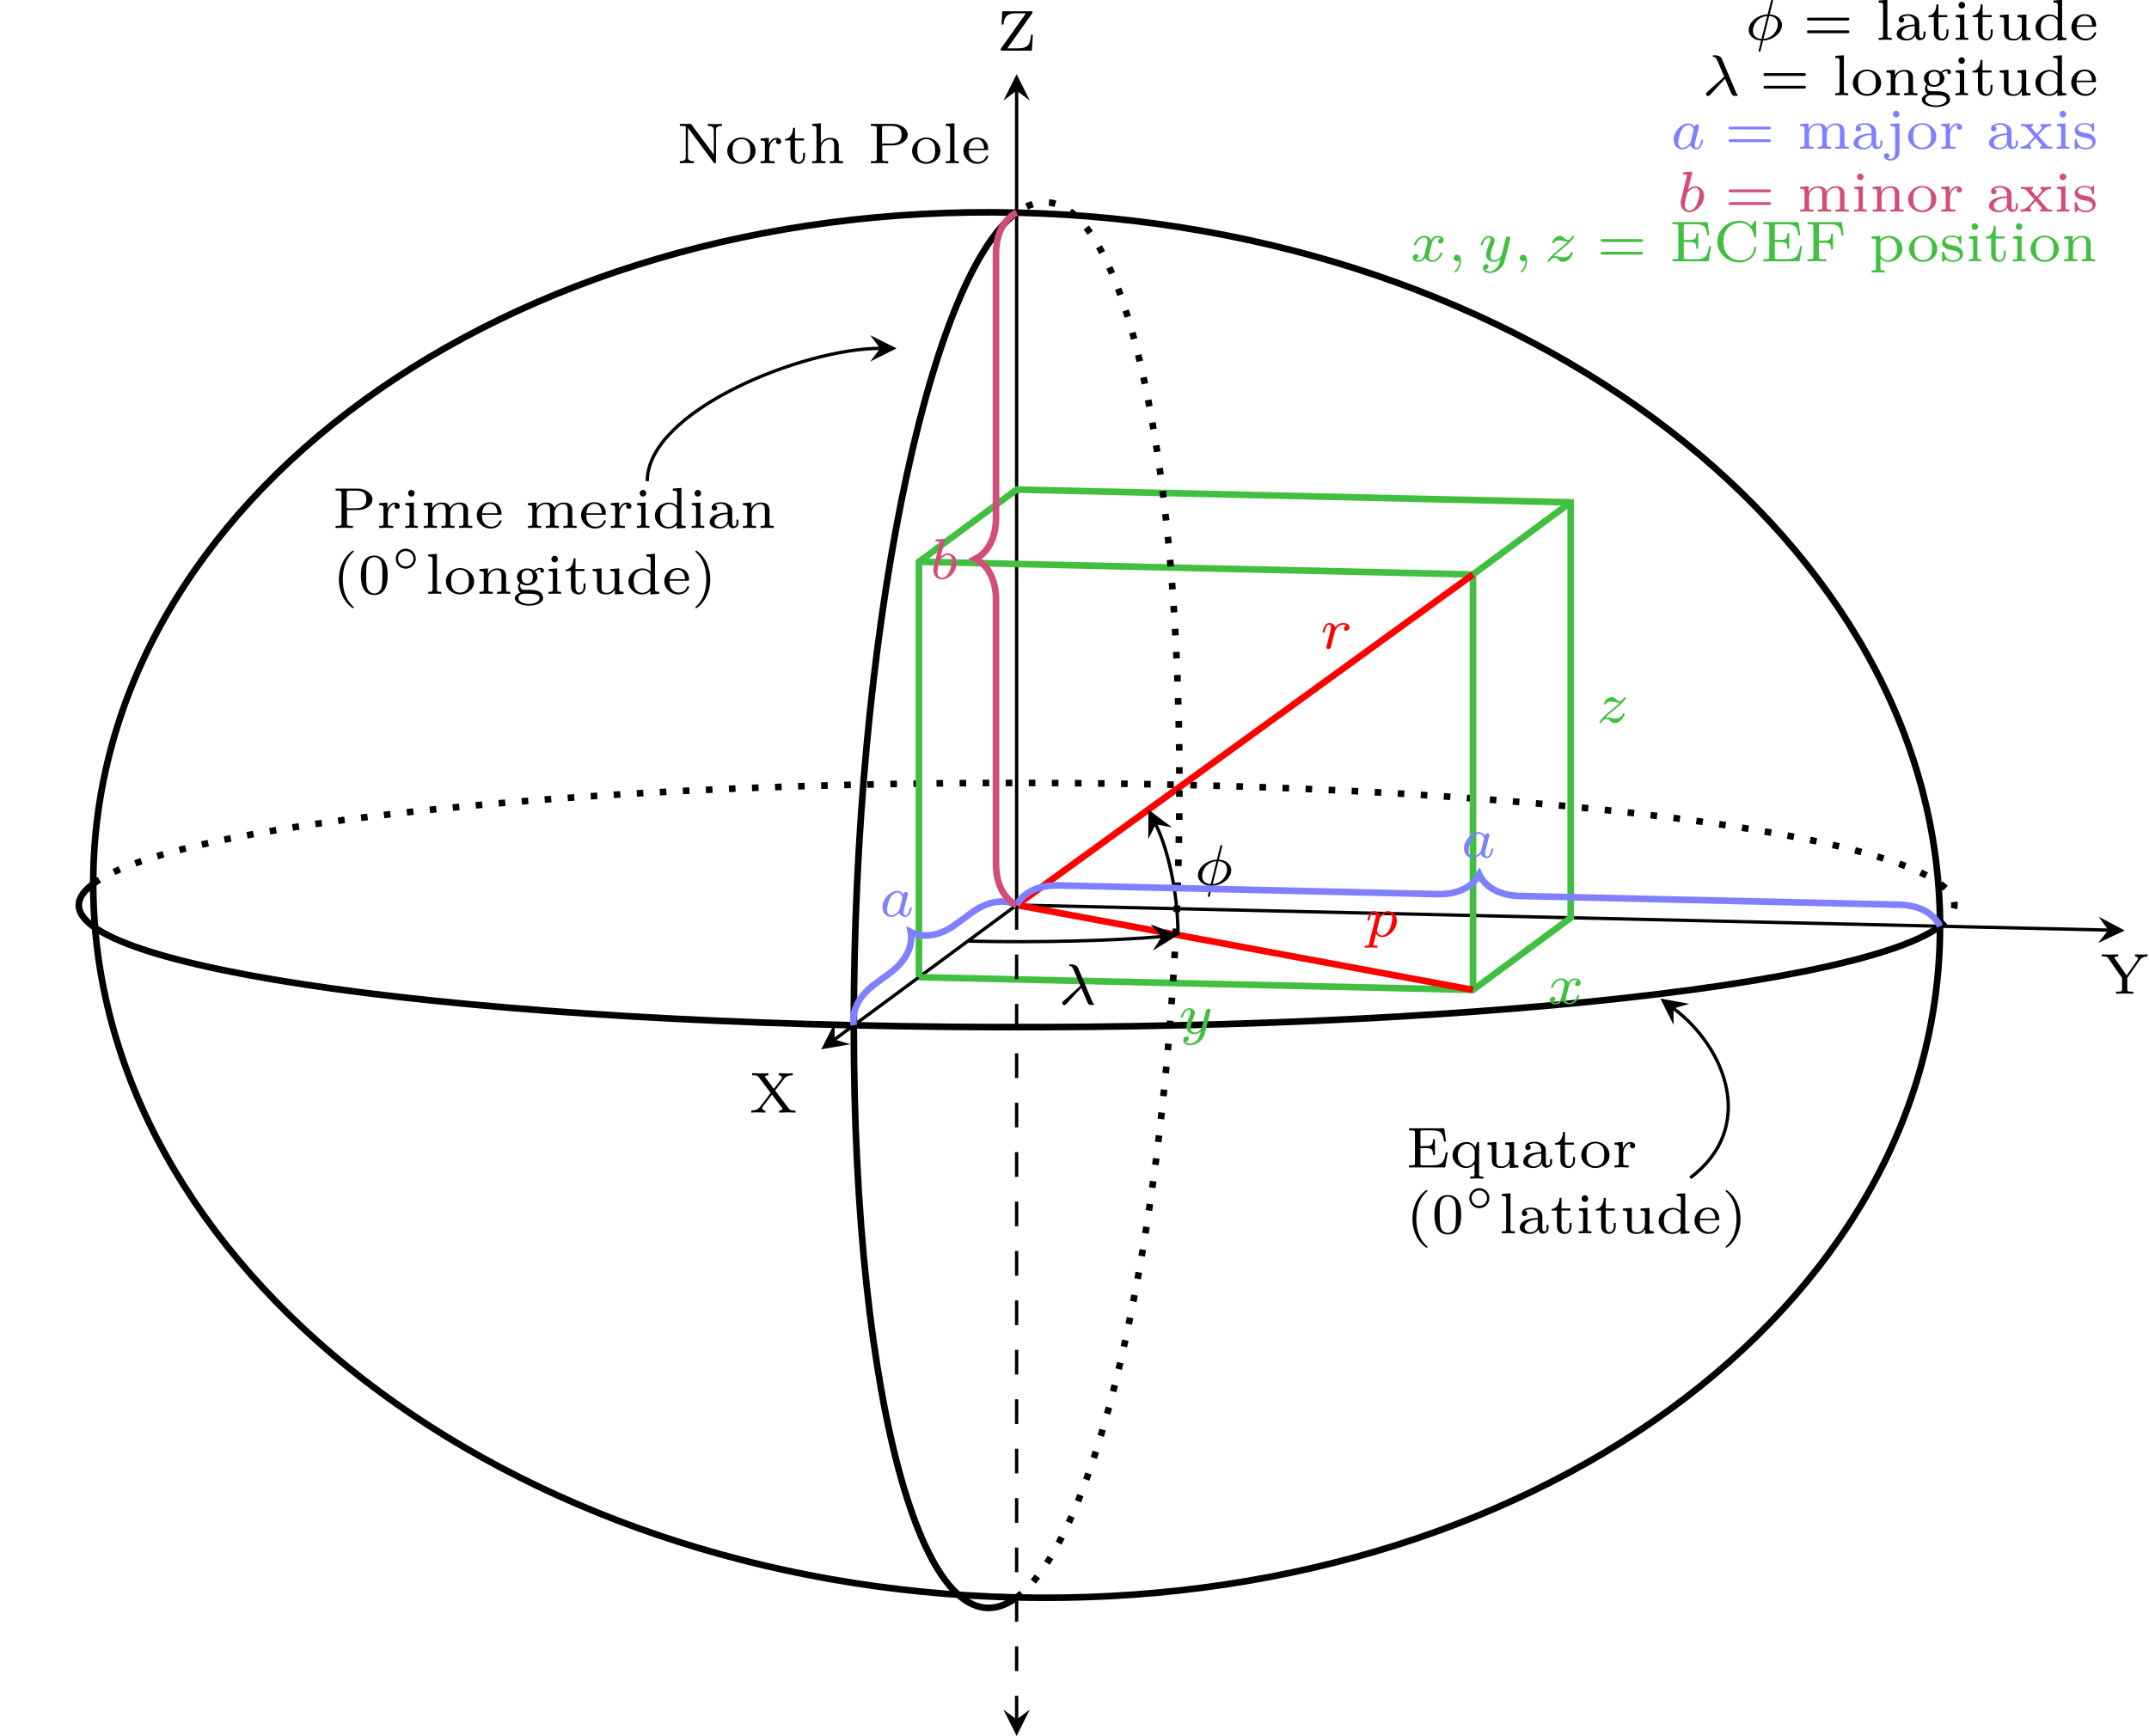 <?xml version='1.0'?>
<!-- This file was generated by dvisvgm 1.6 -->
<svg height='629.907pt' version='1.1' viewBox='0.994 3.66 259.874 209.969' width='779.622pt' xmlns='http://www.w3.org/2000/svg' xmlns:xlink='http://www.w3.org/1999/xlink'>
<defs>
<path d='M3.044 -1.245C3.044 -1.918 2.496 -2.456 1.833 -2.456C1.166 -2.456 0.623 -1.913 0.623 -1.245C0.623 -0.573 1.171 -0.035 1.833 -0.035C2.501 -0.035 3.044 -0.578 3.044 -1.245ZM2.765 -1.245C2.765 -0.732 2.346 -0.314 1.833 -0.314S0.902 -0.732 0.902 -1.245S1.32 -2.177 1.833 -2.177S2.765 -1.758 2.765 -1.245Z' id='g0-14'/>
<path d='M4.352 -0.014C4.352 -0.049 4.331 -0.07 4.317 -0.084C4.233 -0.16 4.163 -0.321 4.135 -0.384L2.434 -4.401C2.385 -4.526 2.246 -4.84 1.506 -4.84C1.423 -4.84 1.325 -4.84 1.325 -4.742C1.325 -4.659 1.395 -4.652 1.43 -4.645C1.576 -4.624 1.709 -4.603 1.883 -4.205L2.713 -2.253L0.656 -0.398C0.572 -0.328 0.516 -0.272 0.516 -0.153C0.516 0.014 0.656 0.084 0.753 0.084C0.886 0.084 0.969 -0.007 0.99 -0.028L2.817 -1.995C3.166 -1.2 3.564 -0.188 3.64 -0.098C3.773 0.07 3.898 0.07 4.01 0.07H4.149C4.282 0.07 4.352 0.07 4.352 -0.014Z' id='g1-21'/>
<path d='M4.512 -1.792C4.512 -2.525 3.87 -3.048 3.02 -3.082L3.431 -4.749C3.431 -4.84 3.347 -4.84 3.313 -4.84C3.208 -4.84 3.201 -4.805 3.173 -4.686L2.776 -3.089C1.541 -3.034 0.488 -2.148 0.488 -1.213C0.488 -0.425 1.206 0.049 1.981 0.077L1.82 0.732C1.736 1.06 1.674 1.318 1.674 1.339C1.674 1.423 1.764 1.423 1.785 1.423C1.89 1.423 1.897 1.402 1.932 1.255L2.225 0.084C3.417 0.035 4.512 -0.844 4.512 -1.792ZM2.029 -0.119C1.492 -0.146 0.997 -0.439 0.997 -1.095C0.997 -1.792 1.527 -2.776 2.72 -2.887L2.029 -0.119ZM4.003 -1.911C4.003 -1.151 3.403 -0.216 2.273 -0.119L2.964 -2.887C3.501 -2.866 4.003 -2.573 4.003 -1.911Z' id='g1-30'/>
<path d='M1.667 -0.042C1.667 -0.474 1.499 -0.802 1.179 -0.802C0.948 -0.802 0.781 -0.621 0.781 -0.404C0.781 -0.181 0.941 0 1.186 0C1.353 0 1.471 -0.112 1.471 -0.112C1.471 0.272 1.402 0.718 0.928 1.165C0.9 1.193 0.879 1.213 0.879 1.248C0.879 1.297 0.934 1.346 0.976 1.346C1.074 1.346 1.667 0.788 1.667 -0.042Z' id='g1-59'/>
<path d='M3.982 -0.997C3.982 -1.088 3.891 -1.088 3.87 -1.088C3.773 -1.088 3.766 -1.06 3.717 -0.872C3.633 -0.537 3.501 -0.126 3.208 -0.126C3.027 -0.126 2.978 -0.279 2.978 -0.467C2.978 -0.586 3.034 -0.837 3.082 -1.018L3.236 -1.646C3.306 -1.904 3.313 -1.946 3.375 -2.176C3.417 -2.357 3.501 -2.685 3.501 -2.72C3.501 -2.873 3.375 -2.943 3.264 -2.943C3.145 -2.943 2.985 -2.859 2.943 -2.664C2.797 -2.894 2.559 -3.075 2.225 -3.075C1.332 -3.075 0.425 -2.092 0.425 -1.088C0.425 -0.411 0.879 0.07 1.478 0.07C1.855 0.07 2.19 -0.146 2.469 -0.418C2.601 0 3.006 0.07 3.187 0.07C3.438 0.07 3.612 -0.084 3.738 -0.3C3.891 -0.572 3.982 -0.969 3.982 -0.997ZM2.824 -2.176L2.497 -0.872C2.448 -0.676 2.294 -0.537 2.141 -0.404C2.078 -0.349 1.799 -0.126 1.499 -0.126C1.241 -0.126 0.99 -0.307 0.99 -0.802C0.99 -1.172 1.193 -1.939 1.353 -2.218C1.674 -2.776 2.029 -2.88 2.225 -2.88C2.713 -2.88 2.845 -2.35 2.845 -2.273C2.845 -2.246 2.831 -2.197 2.824 -2.176Z' id='g1-97'/>
<path d='M3.285 -1.911C3.285 -2.727 2.72 -3.075 2.239 -3.075C1.876 -3.075 1.569 -2.873 1.36 -2.692L1.841 -4.631C1.848 -4.645 1.869 -4.742 1.869 -4.742C1.869 -4.777 1.841 -4.84 1.757 -4.84C1.618 -4.84 1.039 -4.784 0.865 -4.77C0.809 -4.763 0.711 -4.756 0.711 -4.61C0.711 -4.512 0.809 -4.512 0.893 -4.512C1.227 -4.512 1.227 -4.463 1.227 -4.407C1.227 -4.359 1.158 -4.08 1.116 -3.919L0.955 -3.278L0.495 -1.423C0.46 -1.255 0.46 -1.165 0.46 -1.081C0.46 -0.377 0.907 0.07 1.485 0.07C2.357 0.07 3.285 -0.879 3.285 -1.911ZM2.727 -2.204C2.727 -1.918 2.573 -1.206 2.364 -0.802C2.197 -0.46 1.848 -0.126 1.492 -0.126C1.151 -0.126 0.955 -0.425 0.955 -0.837C0.955 -1.095 1.018 -1.332 1.213 -2.12C1.255 -2.253 1.255 -2.267 1.388 -2.42C1.653 -2.727 1.967 -2.88 2.218 -2.88C2.49 -2.88 2.727 -2.678 2.727 -2.204Z' id='g1-98'/>
<path d='M3.884 -1.911C3.884 -2.727 3.32 -3.075 2.838 -3.075C2.406 -3.075 2.036 -2.783 1.848 -2.587C1.73 -2.985 1.339 -3.075 1.13 -3.075C0.858 -3.075 0.69 -2.894 0.579 -2.706C0.439 -2.469 0.328 -2.05 0.328 -2.008C0.328 -1.918 0.425 -1.918 0.446 -1.918C0.544 -1.918 0.551 -1.939 0.6 -2.127C0.704 -2.532 0.837 -2.88 1.109 -2.88C1.29 -2.88 1.339 -2.727 1.339 -2.538C1.339 -2.462 1.325 -2.371 1.318 -2.329L0.523 0.851C0.474 1.046 0.46 1.102 0.181 1.102C0.091 1.102 -0.007 1.102 -0.007 1.248C-0.007 1.325 0.056 1.353 0.091 1.353C0.272 1.353 0.502 1.325 0.69 1.325C0.928 1.325 1.193 1.353 1.423 1.353C1.485 1.353 1.562 1.332 1.562 1.2C1.562 1.102 1.465 1.102 1.381 1.102C1.227 1.102 1.039 1.102 1.039 1.018C1.039 0.983 1.088 0.802 1.116 0.697L1.374 -0.342C1.458 -0.202 1.674 0.07 2.092 0.07C2.943 0.07 3.884 -0.872 3.884 -1.911ZM3.327 -2.204C3.327 -1.918 3.173 -1.206 2.964 -0.802C2.79 -0.46 2.448 -0.126 2.092 -0.126C1.597 -0.126 1.471 -0.663 1.471 -0.732C1.471 -0.76 1.485 -0.809 1.492 -0.837L1.841 -2.239C2.246 -2.776 2.594 -2.88 2.817 -2.88C3.089 -2.88 3.327 -2.678 3.327 -2.204Z' id='g1-112'/>
<path d='M3.571 -2.566C3.571 -2.929 3.187 -3.075 2.831 -3.075C2.469 -3.075 2.155 -2.929 1.848 -2.58C1.723 -3.006 1.297 -3.075 1.13 -3.075C0.872 -3.075 0.697 -2.915 0.586 -2.72C0.425 -2.448 0.328 -2.043 0.328 -2.008C0.328 -1.918 0.425 -1.918 0.446 -1.918C0.544 -1.918 0.551 -1.939 0.6 -2.127C0.704 -2.552 0.837 -2.88 1.109 -2.88C1.29 -2.88 1.339 -2.727 1.339 -2.538C1.339 -2.406 1.276 -2.148 1.227 -1.96L1.074 -1.332L0.851 -0.439C0.823 -0.349 0.781 -0.174 0.781 -0.153C0.781 0 0.907 0.07 1.018 0.07C1.123 0.07 1.262 0.007 1.318 -0.133C1.332 -0.174 1.409 -0.481 1.451 -0.656L1.639 -1.409C1.646 -1.451 1.806 -2.078 1.82 -2.113C1.834 -2.169 2.036 -2.518 2.26 -2.685C2.336 -2.741 2.525 -2.88 2.824 -2.88C2.894 -2.88 3.068 -2.873 3.208 -2.783C2.985 -2.72 2.901 -2.525 2.901 -2.399C2.901 -2.246 3.02 -2.141 3.18 -2.141S3.571 -2.273 3.571 -2.566Z' id='g1-114'/>
<path d='M3.905 -0.997C3.905 -1.088 3.815 -1.088 3.794 -1.088C3.696 -1.088 3.689 -1.053 3.661 -0.969C3.515 -0.488 3.096 -0.126 2.706 -0.126C2.427 -0.126 2.28 -0.314 2.28 -0.579C2.28 -0.76 2.448 -1.395 2.643 -2.169C2.783 -2.706 3.096 -2.88 3.327 -2.88C3.327 -2.88 3.557 -2.88 3.703 -2.783C3.48 -2.72 3.396 -2.525 3.396 -2.399C3.396 -2.246 3.515 -2.141 3.675 -2.141S4.066 -2.273 4.066 -2.566C4.066 -2.957 3.619 -3.075 3.34 -3.075C2.992 -3.075 2.713 -2.845 2.559 -2.58C2.434 -2.866 2.113 -3.075 1.723 -3.075C0.941 -3.075 0.495 -2.218 0.495 -2.008C0.495 -1.918 0.593 -1.918 0.614 -1.918C0.704 -1.918 0.711 -1.946 0.746 -2.036C0.921 -2.58 1.36 -2.88 1.702 -2.88C1.932 -2.88 2.12 -2.755 2.12 -2.42C2.12 -2.28 2.036 -1.932 1.974 -1.695L1.736 -0.739C1.667 -0.502 1.437 -0.126 1.081 -0.126C1.06 -0.126 0.851 -0.126 0.704 -0.223C0.99 -0.314 1.011 -0.565 1.011 -0.607C1.011 -0.76 0.893 -0.865 0.732 -0.865C0.537 -0.865 0.335 -0.697 0.335 -0.439C0.335 -0.091 0.725 0.07 1.067 0.07C1.388 0.07 1.674 -0.133 1.848 -0.425C2.015 -0.056 2.399 0.07 2.678 0.07C3.48 0.07 3.905 -0.802 3.905 -0.997Z' id='g1-120'/>
<path d='M3.877 -2.629C3.905 -2.727 3.905 -2.741 3.905 -2.783C3.905 -2.922 3.794 -3.006 3.675 -3.006C3.599 -3.006 3.466 -2.971 3.389 -2.838C3.368 -2.797 3.313 -2.573 3.278 -2.434L3.131 -1.855L2.852 -0.732C2.852 -0.732 2.538 -0.126 1.995 -0.126C1.52 -0.126 1.52 -0.579 1.52 -0.704C1.52 -1.081 1.681 -1.52 1.89 -2.057C1.974 -2.28 2.008 -2.364 2.008 -2.483C2.008 -2.817 1.723 -3.075 1.346 -3.075C0.642 -3.075 0.328 -2.127 0.328 -2.008C0.328 -1.918 0.425 -1.918 0.446 -1.918C0.544 -1.918 0.551 -1.953 0.572 -2.029C0.746 -2.608 1.046 -2.88 1.325 -2.88C1.444 -2.88 1.499 -2.803 1.499 -2.636C1.499 -2.476 1.437 -2.322 1.402 -2.232C1.067 -1.381 0.997 -1.123 0.997 -0.816C0.997 -0.697 0.997 -0.37 1.269 -0.146C1.485 0.035 1.778 0.07 1.967 0.07C2.246 0.07 2.497 -0.035 2.727 -0.244C2.636 0.139 2.559 0.432 2.267 0.781C2.078 0.997 1.799 1.227 1.43 1.227C1.381 1.227 1.053 1.227 0.907 0.997C1.283 0.955 1.283 0.614 1.283 0.614C1.283 0.391 1.081 0.349 1.011 0.349C0.837 0.349 0.607 0.488 0.607 0.809C0.607 1.165 0.941 1.423 1.437 1.423C2.141 1.423 2.999 0.879 3.215 0.007L3.877 -2.629Z' id='g1-121'/>
<path d='M3.473 -1.011C3.473 -1.095 3.396 -1.102 3.354 -1.102C3.271 -1.102 3.257 -1.067 3.229 -0.99C3.096 -0.642 2.685 -0.474 2.343 -0.474C2.183 -0.474 2.008 -0.509 1.834 -0.551C1.513 -0.621 1.458 -0.621 1.332 -0.621C1.332 -0.621 1.213 -0.621 1.172 -0.614C1.353 -0.795 1.478 -0.928 2.071 -1.402C2.218 -1.52 2.741 -1.939 2.943 -2.134C3.368 -2.552 3.633 -2.908 3.633 -2.992S3.543 -3.075 3.515 -3.075C3.452 -3.075 3.431 -3.062 3.396 -3.006C3.18 -2.685 3.034 -2.58 2.866 -2.58C2.783 -2.58 2.678 -2.587 2.469 -2.79C2.232 -3.027 2.078 -3.075 1.918 -3.075C1.36 -3.075 0.983 -2.469 0.983 -2.26C0.983 -2.197 1.053 -2.176 1.102 -2.176C1.186 -2.176 1.2 -2.197 1.227 -2.273C1.332 -2.518 1.723 -2.532 1.834 -2.532C1.995 -2.532 2.176 -2.49 2.273 -2.469C2.657 -2.385 2.706 -2.385 2.88 -2.385C2.699 -2.197 2.573 -2.071 1.911 -1.541C1.367 -1.109 1.179 -0.934 1.046 -0.795C0.628 -0.384 0.425 -0.077 0.425 -0.014C0.425 0.07 0.516 0.07 0.544 0.07C0.614 0.07 0.628 0.056 0.663 0C0.851 -0.265 1.067 -0.425 1.304 -0.425C1.388 -0.425 1.492 -0.418 1.681 -0.244C1.897 -0.035 2.036 0.07 2.26 0.07C3.006 0.07 3.473 -0.774 3.473 -1.011Z' id='g1-122'/>
<path d='M5.621 -2.518C5.621 -2.685 5.454 -2.685 5.363 -2.685H0.746C0.656 -2.685 0.488 -2.685 0.488 -2.518C0.488 -2.343 0.649 -2.343 0.753 -2.343H5.356C5.461 -2.343 5.621 -2.343 5.621 -2.518ZM5.621 -0.976C5.621 -1.151 5.461 -1.151 5.356 -1.151H0.753C0.649 -1.151 0.488 -1.151 0.488 -0.976C0.488 -0.809 0.656 -0.809 0.746 -0.809H5.363C5.454 -0.809 5.621 -0.809 5.621 -0.976Z' id='g2-61'/>
<path d='M2.615 1.653C2.615 1.611 2.594 1.597 2.545 1.548C1.618 0.711 1.276 -0.474 1.276 -1.743C1.276 -3.626 1.995 -4.547 2.566 -5.063C2.594 -5.091 2.615 -5.112 2.615 -5.147C2.615 -5.23 2.532 -5.23 2.476 -5.23C1.151 -4.296 0.802 -2.817 0.802 -1.75C0.802 -0.767 1.095 0.76 2.476 1.736C2.532 1.736 2.615 1.736 2.615 1.653Z' id='g3-40'/>
<path d='M2.301 -1.743C2.301 -2.727 2.008 -4.254 0.628 -5.23C0.579 -5.23 0.495 -5.23 0.495 -5.147C0.495 -5.112 0.516 -5.091 0.558 -5.042C1.158 -4.491 1.827 -3.55 1.827 -1.75C1.827 -0.293 1.374 0.809 0.621 1.492C0.502 1.611 0.495 1.618 0.495 1.653S0.516 1.736 0.586 1.736C0.669 1.736 1.332 1.276 1.792 0.404C2.099 -0.174 2.301 -0.928 2.301 -1.743Z' id='g3-41'/>
<path d='M3.599 -2.225C3.599 -2.992 3.508 -3.543 3.187 -4.031C2.971 -4.352 2.538 -4.631 1.981 -4.631C0.363 -4.631 0.363 -2.727 0.363 -2.225S0.363 0.139 1.981 0.139S3.599 -1.723 3.599 -2.225ZM2.964 -2.315C2.964 -1.799 2.964 -1.283 2.873 -0.844C2.734 -0.209 2.26 -0.056 1.981 -0.056C1.66 -0.056 1.234 -0.244 1.095 -0.816C0.997 -1.227 0.997 -1.799 0.997 -2.315C0.997 -2.824 0.997 -3.354 1.102 -3.738C1.248 -4.289 1.695 -4.435 1.981 -4.435C2.357 -4.435 2.72 -4.205 2.845 -3.801C2.957 -3.424 2.964 -2.922 2.964 -2.315Z' id='g3-48'/>
<path d='M5.189 -1.632C5.189 -1.709 5.182 -1.764 5.07 -1.764C5.028 -1.764 4.958 -1.764 4.951 -1.674C4.896 -0.551 3.947 -0.112 3.257 -0.112C2.511 -0.112 1.234 -0.565 1.234 -2.378C1.234 -4.268 2.587 -4.652 3.243 -4.652C3.933 -4.652 4.756 -4.191 4.937 -2.992C4.951 -2.908 5.014 -2.908 5.063 -2.908C5.189 -2.908 5.189 -2.95 5.189 -3.089V-4.721C5.189 -4.84 5.189 -4.903 5.091 -4.903C5.063 -4.903 5.028 -4.903 4.972 -4.819L4.603 -4.289C4.31 -4.582 3.829 -4.903 3.159 -4.903C1.695 -4.903 0.488 -3.773 0.488 -2.385C0.488 -0.969 1.716 0.139 3.159 0.139C4.394 0.139 5.189 -0.781 5.189 -1.632Z' id='g3-67'/>
<path d='M5.077 -1.834H4.84C4.659 -0.781 4.498 -0.251 3.208 -0.251H2.106C1.778 -0.251 1.771 -0.307 1.771 -0.523V-2.336H2.476C3.18 -2.336 3.285 -2.127 3.285 -1.52H3.522V-3.403H3.285C3.285 -2.797 3.18 -2.587 2.476 -2.587H1.771V-4.212C1.771 -4.428 1.778 -4.484 2.106 -4.484H3.152C4.296 -4.484 4.498 -4.108 4.624 -3.131H4.861L4.652 -4.735H0.391V-4.484H0.558C1.095 -4.484 1.109 -4.414 1.109 -4.17V-0.565C1.109 -0.328 1.095 -0.251 0.558 -0.251H0.391V0H4.763L5.077 -1.834Z' id='g3-69'/>
<path d='M4.756 -3.131L4.547 -4.735H0.391V-4.484H0.558C1.095 -4.484 1.109 -4.414 1.109 -4.17V-0.565C1.109 -0.328 1.095 -0.251 0.558 -0.251H0.391V0L1.451 -0.028L2.671 0V-0.251H2.427C1.771 -0.251 1.771 -0.342 1.771 -0.572V-2.246H2.448C3.145 -2.246 3.243 -2.036 3.243 -1.43H3.48V-3.313H3.243C3.243 -2.713 3.145 -2.497 2.448 -2.497H1.771V-4.212C1.771 -4.428 1.778 -4.484 2.106 -4.484H3.082C4.205 -4.484 4.394 -4.108 4.519 -3.131H4.756Z' id='g3-70'/>
<path d='M5.481 -4.512V-4.763C5.196 -4.742 4.917 -4.735 4.631 -4.735S4.066 -4.742 3.78 -4.763V-4.512C4.498 -4.512 4.498 -4.198 4.498 -4.01V-1.053L1.82 -4.659C1.743 -4.756 1.736 -4.763 1.597 -4.763H0.391V-4.512H0.6C0.9 -4.512 1.074 -4.477 1.109 -4.47V-0.753C1.109 -0.565 1.109 -0.251 0.391 -0.251V0C0.676 -0.021 0.955 -0.028 1.241 -0.028S1.806 -0.021 2.092 0V-0.251C1.374 -0.251 1.374 -0.565 1.374 -0.753V-4.275L4.47 -0.105C4.54 -0.007 4.547 0 4.631 0C4.763 0 4.763 -0.063 4.763 -0.195V-4.01C4.763 -4.198 4.763 -4.512 5.481 -4.512Z' id='g3-78'/>
<path d='M4.861 -3.452C4.861 -4.142 4.08 -4.763 3.055 -4.763H0.404V-4.512H0.572C1.109 -4.512 1.123 -4.442 1.123 -4.198V-0.565C1.123 -0.328 1.109 -0.251 0.572 -0.251H0.404V0L1.451 -0.028L2.504 0V-0.251H2.336C1.799 -0.251 1.785 -0.321 1.785 -0.565V-2.162H3.055C4.066 -2.162 4.861 -2.748 4.861 -3.452ZM4.115 -3.452C4.115 -3.145 4.115 -2.385 2.88 -2.385H1.757V-4.24C1.757 -4.456 1.764 -4.512 2.092 -4.512H2.88C4.045 -4.512 4.115 -3.857 4.115 -3.452Z' id='g3-80'/>
<path d='M5.614 0V-0.251H5.474C5.014 -0.251 4.931 -0.321 4.805 -0.488L3.152 -2.671L4.233 -4.08C4.554 -4.505 5.091 -4.512 5.286 -4.512V-4.763C5.028 -4.742 4.77 -4.735 4.512 -4.735L3.585 -4.763V-4.512C3.905 -4.498 3.968 -4.303 3.968 -4.226C3.968 -4.142 3.933 -4.101 3.884 -4.038L2.999 -2.88L1.995 -4.212C1.932 -4.282 1.932 -4.296 1.932 -4.317C1.932 -4.407 2.092 -4.505 2.343 -4.512V-4.763L1.283 -4.735C0.948 -4.735 0.411 -4.763 0.37 -4.763V-4.512H0.509C0.921 -4.512 1.039 -4.463 1.179 -4.275L2.608 -2.371L1.339 -0.711C1.2 -0.53 0.934 -0.251 0.265 -0.251V0C0.523 -0.021 0.781 -0.028 1.039 -0.028C1.374 -0.028 1.932 0 1.967 0V-0.251C1.674 -0.265 1.583 -0.432 1.583 -0.537C1.583 -0.558 1.583 -0.628 1.66 -0.725L2.769 -2.169L3.996 -0.544C4.01 -0.523 4.045 -0.474 4.045 -0.446C4.045 -0.363 3.912 -0.258 3.633 -0.251V0L4.7 -0.028C5.028 -0.028 5.572 0 5.614 0Z' id='g3-88'/>
<path d='M5.705 -4.512V-4.763C5.502 -4.742 5.23 -4.735 5.021 -4.735C4.742 -4.735 4.226 -4.763 4.184 -4.763V-4.512C4.414 -4.512 4.54 -4.407 4.54 -4.268C4.54 -4.177 4.477 -4.094 4.442 -4.038L3.173 -2.225L1.771 -4.233C1.709 -4.317 1.709 -4.331 1.709 -4.359C1.709 -4.512 1.988 -4.512 2.162 -4.512V-4.763L1.088 -4.735C0.725 -4.735 0.167 -4.763 0.167 -4.763V-4.512H0.307C0.669 -4.512 0.823 -4.477 0.962 -4.275L2.615 -1.904V-0.565C2.615 -0.328 2.601 -0.251 2.064 -0.251H1.897V0L2.936 -0.028L3.975 0V-0.251H3.801C3.264 -0.251 3.25 -0.321 3.25 -0.593V-1.904L4.756 -4.059C5.056 -4.491 5.502 -4.512 5.705 -4.512Z' id='g3-89'/>
<path d='M4.38 -1.904H4.142C4.08 -0.969 3.954 -0.279 2.587 -0.279H1.29L4.275 -4.477C4.331 -4.554 4.331 -4.589 4.331 -4.631C4.331 -4.763 4.268 -4.763 4.135 -4.763H0.676L0.593 -3.159H0.83C0.893 -4.198 1.388 -4.512 2.315 -4.512H3.536L0.551 -0.3C0.488 -0.216 0.488 -0.202 0.488 -0.139C0.488 0 0.544 0 0.683 0H4.254L4.38 -1.904Z' id='g3-90'/>
<path d='M3.794 -0.628V-1.011H3.557V-0.635C3.557 -0.565 3.557 -0.23 3.299 -0.23S3.041 -0.558 3.041 -0.649V-1.869C3.041 -2.239 3.041 -2.504 2.72 -2.762C2.434 -2.999 2.099 -3.11 1.688 -3.11C1.025 -3.11 0.558 -2.859 0.558 -2.434C0.558 -2.211 0.711 -2.092 0.893 -2.092C1.081 -2.092 1.22 -2.232 1.22 -2.42C1.22 -2.538 1.165 -2.685 0.976 -2.741C1.227 -2.915 1.632 -2.915 1.674 -2.915C2.064 -2.915 2.49 -2.657 2.49 -2.071V-1.855C2.106 -1.841 1.646 -1.82 1.137 -1.632C0.509 -1.402 0.314 -1.018 0.314 -0.704C0.314 -0.105 1.039 0.07 1.534 0.07C2.092 0.07 2.42 -0.244 2.566 -0.516C2.594 -0.23 2.783 0.035 3.103 0.035C3.103 0.035 3.794 0.035 3.794 -0.628ZM2.49 -0.983C2.49 -0.314 1.904 -0.126 1.59 -0.126C1.234 -0.126 0.9 -0.363 0.9 -0.704C0.9 -1.088 1.234 -1.625 2.49 -1.674V-0.983Z' id='g3-97'/>
<path d='M4.052 0V-0.251C3.585 -0.251 3.529 -0.3 3.529 -0.642V-4.84L2.483 -4.763V-4.512C2.95 -4.512 3.006 -4.463 3.006 -4.122V-2.678C2.748 -2.929 2.413 -3.075 2.029 -3.075C1.102 -3.075 0.321 -2.378 0.321 -1.499C0.321 -0.628 1.06 0.07 1.946 0.07C2.518 0.07 2.859 -0.237 2.978 -0.363V0.07L4.052 0ZM2.978 -0.732C2.797 -0.404 2.441 -0.126 1.988 -0.126C1.597 -0.126 1.318 -0.356 1.179 -0.558C1.039 -0.767 0.955 -1.046 0.955 -1.492C0.955 -1.653 0.955 -2.176 1.241 -2.504C1.52 -2.817 1.862 -2.88 2.064 -2.88C2.399 -2.88 2.699 -2.727 2.894 -2.476C2.978 -2.364 2.978 -2.357 2.978 -2.225V-0.732Z' id='g3-100'/>
<path d='M3.264 -0.837C3.264 -0.865 3.25 -0.934 3.145 -0.934C3.055 -0.934 3.041 -0.893 3.02 -0.823C2.803 -0.258 2.273 -0.153 2.022 -0.153C1.695 -0.153 1.381 -0.3 1.172 -0.565C0.914 -0.893 0.907 -1.318 0.907 -1.59H3.068C3.215 -1.59 3.264 -1.59 3.264 -1.743C3.264 -2.357 2.922 -3.11 1.883 -3.11C0.969 -3.11 0.272 -2.385 0.272 -1.527C0.272 -0.642 1.046 0.07 1.974 0.07C2.915 0.07 3.264 -0.683 3.264 -0.837ZM2.776 -1.771H0.914C0.99 -2.755 1.618 -2.915 1.883 -2.915C2.741 -2.915 2.769 -1.946 2.776 -1.771Z' id='g3-101'/>
<path d='M3.801 -2.79C3.801 -2.95 3.668 -3.145 3.389 -3.145C3.285 -3.145 2.908 -3.124 2.58 -2.824C2.371 -2.978 2.078 -3.075 1.771 -3.075C1.053 -3.075 0.53 -2.594 0.53 -2.05C0.53 -1.778 0.669 -1.527 0.865 -1.346C0.809 -1.283 0.656 -1.053 0.656 -0.781C0.656 -0.69 0.676 -0.363 0.948 -0.16C0.635 -0.056 0.272 0.174 0.272 0.537C0.272 1.046 1.039 1.43 1.981 1.43C2.866 1.43 3.689 1.081 3.689 0.523C3.689 0.314 3.605 -0.063 3.222 -0.272C2.81 -0.488 2.399 -0.488 1.723 -0.488C1.569 -0.488 1.318 -0.488 1.262 -0.495C1.039 -0.544 0.914 -0.753 0.914 -0.955C0.914 -1.13 0.962 -1.186 1.004 -1.241C1.109 -1.179 1.36 -1.025 1.764 -1.025C2.483 -1.025 3.006 -1.506 3.006 -2.05C3.006 -2.322 2.88 -2.538 2.713 -2.72C3.027 -2.943 3.299 -2.95 3.417 -2.95C3.389 -2.922 3.354 -2.894 3.354 -2.783C3.354 -2.643 3.459 -2.559 3.578 -2.559C3.675 -2.559 3.801 -2.629 3.801 -2.79ZM2.448 -2.05C2.448 -1.939 2.448 -1.66 2.308 -1.478C2.211 -1.36 2.022 -1.234 1.771 -1.234C1.088 -1.234 1.088 -1.904 1.088 -2.05C1.088 -2.162 1.088 -2.441 1.227 -2.622C1.325 -2.741 1.513 -2.866 1.764 -2.866C2.448 -2.866 2.448 -2.197 2.448 -2.05ZM3.264 0.53C3.264 0.9 2.713 1.22 1.981 1.22S0.697 0.893 0.697 0.53C0.697 0.286 0.921 -0.014 1.367 -0.021H1.771C2.392 -0.021 3.264 -0.021 3.264 0.53Z' id='g3-103'/>
<path d='M4.115 0V-0.251C3.661 -0.251 3.592 -0.251 3.592 -0.551V-2.113C3.592 -2.72 3.292 -3.075 2.545 -3.075C1.925 -3.075 1.583 -2.706 1.43 -2.441H1.423V-4.84L0.377 -4.763V-4.512C0.844 -4.512 0.9 -4.463 0.9 -4.122V-0.551C0.9 -0.251 0.83 -0.251 0.377 -0.251V0C0.377 0 0.879 -0.028 1.172 -0.028C1.43 -0.028 1.911 -0.007 1.974 0V-0.251C1.52 -0.251 1.451 -0.251 1.451 -0.551V-1.806C1.451 -2.538 2.029 -2.88 2.49 -2.88C2.978 -2.88 3.041 -2.497 3.041 -2.141V-0.551C3.041 -0.251 2.971 -0.251 2.518 -0.251V0C2.518 0 3.02 -0.028 3.313 -0.028C3.571 -0.028 4.052 -0.007 4.115 0Z' id='g3-104'/>
<path d='M1.911 0V-0.251C1.506 -0.251 1.437 -0.251 1.437 -0.544V-3.075L0.411 -2.999V-2.748C0.851 -2.748 0.914 -2.706 0.914 -2.364V-0.551C0.914 -0.251 0.844 -0.251 0.391 -0.251V0C0.391 0 0.893 -0.028 1.172 -0.028C1.416 -0.028 1.667 -0.021 1.911 0ZM1.527 -4.198C1.527 -4.421 1.353 -4.603 1.13 -4.603C0.893 -4.603 0.732 -4.407 0.732 -4.205C0.732 -3.982 0.907 -3.801 1.13 -3.801C1.367 -3.801 1.527 -3.996 1.527 -4.198Z' id='g3-105'/>
<path d='M1.695 0.321V-3.075L0.593 -2.999V-2.748C1.109 -2.748 1.172 -2.699 1.172 -2.357V0.335C1.172 0.6 1.116 1.227 0.649 1.227C0.628 1.227 0.46 1.227 0.3 1.158C0.314 1.151 0.474 1.067 0.474 0.858C0.474 0.669 0.335 0.53 0.146 0.53C-0.056 0.53 -0.188 0.669 -0.188 0.865C-0.188 1.241 0.23 1.423 0.656 1.423C1.22 1.423 1.695 0.983 1.695 0.321ZM1.695 -4.198C1.695 -4.421 1.52 -4.603 1.297 -4.603C1.06 -4.603 0.9 -4.407 0.9 -4.205C0.9 -3.982 1.074 -3.801 1.297 -3.801C1.534 -3.801 1.695 -3.996 1.695 -4.198Z' id='g3-106'/>
<path d='M1.96 0V-0.251C1.506 -0.251 1.437 -0.251 1.437 -0.551V-4.84L0.391 -4.763V-4.512C0.858 -4.512 0.914 -4.463 0.914 -4.122V-0.551C0.914 -0.251 0.844 -0.251 0.391 -0.251V0C0.391 0 0.893 -0.028 1.172 -0.028C1.437 -0.028 1.695 -0.021 1.96 0Z' id='g3-108'/>
<path d='M6.256 0V-0.251C5.802 -0.251 5.732 -0.251 5.732 -0.551V-2.113C5.732 -2.72 5.433 -3.075 4.686 -3.075C4.135 -3.075 3.759 -2.776 3.571 -2.427C3.431 -2.922 3.055 -3.075 2.545 -3.075C1.974 -3.075 1.604 -2.762 1.409 -2.399H1.402V-3.075L0.377 -2.999V-2.748C0.844 -2.748 0.9 -2.699 0.9 -2.357V-0.551C0.9 -0.251 0.83 -0.251 0.377 -0.251V0C0.377 0 0.879 -0.028 1.172 -0.028C1.43 -0.028 1.911 -0.007 1.974 0V-0.251C1.52 -0.251 1.451 -0.251 1.451 -0.551V-1.806C1.451 -2.538 2.029 -2.88 2.49 -2.88C2.978 -2.88 3.041 -2.497 3.041 -2.141V-0.551C3.041 -0.251 2.971 -0.251 2.518 -0.251V0C2.518 0 3.02 -0.028 3.313 -0.028C3.571 -0.028 4.052 -0.007 4.115 0V-0.251C3.661 -0.251 3.592 -0.251 3.592 -0.551V-1.806C3.592 -2.538 4.17 -2.88 4.631 -2.88C5.119 -2.88 5.182 -2.497 5.182 -2.141V-0.551C5.182 -0.251 5.112 -0.251 4.659 -0.251V0C4.659 0 5.161 -0.028 5.454 -0.028C5.712 -0.028 6.193 -0.007 6.256 0Z' id='g3-109'/>
<path d='M4.115 0V-0.251C3.661 -0.251 3.592 -0.251 3.592 -0.551V-2.113C3.592 -2.72 3.292 -3.075 2.545 -3.075C1.974 -3.075 1.604 -2.762 1.409 -2.399H1.402V-3.075L0.377 -2.999V-2.748C0.844 -2.748 0.9 -2.699 0.9 -2.357V-0.551C0.9 -0.251 0.83 -0.251 0.377 -0.251V0C0.377 0 0.879 -0.028 1.172 -0.028C1.43 -0.028 1.911 -0.007 1.974 0V-0.251C1.52 -0.251 1.451 -0.251 1.451 -0.551V-1.806C1.451 -2.538 2.029 -2.88 2.49 -2.88C2.978 -2.88 3.041 -2.497 3.041 -2.141V-0.551C3.041 -0.251 2.971 -0.251 2.518 -0.251V0C2.518 0 3.02 -0.028 3.313 -0.028C3.571 -0.028 4.052 -0.007 4.115 0Z' id='g3-110'/>
<path d='M3.689 -1.485C3.689 -2.357 2.943 -3.11 1.981 -3.11S0.272 -2.357 0.272 -1.485C0.272 -0.621 1.039 0.07 1.981 0.07S3.689 -0.621 3.689 -1.485ZM3.055 -1.548C3.055 -1.213 3.034 -0.844 2.831 -0.558C2.643 -0.293 2.322 -0.153 1.981 -0.153C1.723 -0.153 1.346 -0.237 1.116 -0.579C0.928 -0.865 0.907 -1.227 0.907 -1.548C0.907 -1.848 0.914 -2.26 1.158 -2.559C1.332 -2.762 1.625 -2.915 1.981 -2.915C2.392 -2.915 2.685 -2.72 2.838 -2.504C3.034 -2.232 3.055 -1.883 3.055 -1.548Z' id='g3-111'/>
<path d='M4.073 -1.506C4.073 -2.364 3.361 -3.075 2.476 -3.075C2.078 -3.075 1.674 -2.929 1.388 -2.65V-3.075L0.342 -2.999V-2.748C0.83 -2.748 0.865 -2.713 0.865 -2.42V0.802C0.865 1.102 0.795 1.102 0.342 1.102V1.353C0.342 1.353 0.844 1.325 1.137 1.325C1.395 1.325 1.876 1.346 1.939 1.353V1.102C1.485 1.102 1.416 1.102 1.416 0.802V-0.335C1.451 -0.3 1.778 0.07 2.364 0.07C3.285 0.07 4.073 -0.621 4.073 -1.506ZM3.438 -1.506C3.438 -0.711 2.915 -0.126 2.322 -0.126C1.709 -0.126 1.437 -0.663 1.416 -0.704V-2.322C1.625 -2.671 2.029 -2.852 2.399 -2.852C2.985 -2.852 3.438 -2.239 3.438 -1.506Z' id='g3-112'/>
<path d='M4.052 1.353V1.102C3.599 1.102 3.529 1.102 3.529 0.802V-3.075H3.32L3.068 -2.469C2.852 -2.803 2.504 -3.075 2.008 -3.075C1.109 -3.075 0.321 -2.392 0.321 -1.499C0.321 -0.628 1.067 0.07 1.946 0.07C2.504 0.07 2.803 -0.23 2.978 -0.404V0.802C2.978 1.102 2.908 1.102 2.455 1.102V1.353C2.455 1.353 2.957 1.325 3.25 1.325C3.508 1.325 3.989 1.346 4.052 1.353ZM3.006 -1.004C3.006 -0.879 3.006 -0.851 2.901 -0.669C2.692 -0.328 2.343 -0.126 1.988 -0.126C1.409 -0.126 0.955 -0.753 0.955 -1.492C0.955 -2.308 1.506 -2.852 2.064 -2.852C2.65 -2.852 3.006 -2.28 3.006 -1.89V-1.004Z' id='g3-113'/>
<path d='M2.838 -2.629C2.838 -2.866 2.615 -3.075 2.287 -3.075C1.939 -3.075 1.555 -2.859 1.346 -2.329H1.339V-3.075L0.342 -2.999V-2.748C0.809 -2.748 0.865 -2.699 0.865 -2.357V-0.551C0.865 -0.251 0.795 -0.251 0.342 -0.251V0C0.377 0 0.851 -0.028 1.137 -0.028L2.043 0V-0.251H1.904C1.388 -0.251 1.388 -0.328 1.388 -0.565V-1.59C1.388 -2.176 1.66 -2.88 2.322 -2.88C2.26 -2.831 2.204 -2.741 2.204 -2.629C2.204 -2.399 2.385 -2.308 2.518 -2.308C2.685 -2.308 2.838 -2.42 2.838 -2.629Z' id='g3-114'/>
<path d='M2.838 -0.914C2.838 -1.179 2.72 -1.388 2.538 -1.555C2.273 -1.799 1.953 -1.855 1.709 -1.897C1.151 -1.995 0.697 -2.078 0.697 -2.448C0.697 -2.671 0.886 -2.943 1.548 -2.943C2.357 -2.943 2.392 -2.378 2.406 -2.176C2.413 -2.099 2.497 -2.099 2.525 -2.099C2.643 -2.099 2.643 -2.148 2.643 -2.28V-2.929C2.643 -3.048 2.643 -3.11 2.545 -3.11C2.511 -3.11 2.497 -3.11 2.406 -3.027C2.392 -3.02 2.322 -2.957 2.28 -2.922C2.071 -3.068 1.806 -3.11 1.548 -3.11C0.551 -3.11 0.314 -2.587 0.314 -2.239C0.314 -2.015 0.411 -1.834 0.579 -1.695C0.844 -1.465 1.109 -1.416 1.541 -1.346C1.89 -1.283 2.455 -1.186 2.455 -0.718C2.455 -0.446 2.267 -0.126 1.597 -0.126S0.683 -0.565 0.558 -1.039C0.537 -1.13 0.53 -1.158 0.432 -1.158C0.314 -1.158 0.314 -1.109 0.314 -0.969V-0.112C0.314 0.007 0.314 0.07 0.411 0.07C0.474 0.07 0.607 -0.077 0.746 -0.23C1.053 0.056 1.43 0.07 1.597 0.07C2.504 0.07 2.838 -0.418 2.838 -0.914Z' id='g3-115'/>
<path d='M2.615 -0.879V-1.262H2.378V-0.886C2.378 -0.411 2.155 -0.153 1.883 -0.153C1.402 -0.153 1.402 -0.739 1.402 -0.865V-2.755H2.49V-3.006H1.402V-4.289H1.165C1.158 -3.661 0.872 -2.971 0.202 -2.95V-2.755H0.851V-0.872C0.851 -0.091 1.437 0.07 1.827 0.07C2.294 0.07 2.615 -0.328 2.615 -0.879Z' id='g3-116'/>
<path d='M4.115 0V-0.251C3.647 -0.251 3.592 -0.3 3.592 -0.642V-3.075L2.518 -2.999V-2.748C2.985 -2.748 3.041 -2.699 3.041 -2.357V-1.165C3.041 -0.551 2.643 -0.126 2.113 -0.126C1.478 -0.126 1.451 -0.425 1.451 -0.781V-3.075L0.377 -2.999V-2.748C0.9 -2.748 0.9 -2.727 0.9 -2.106V-1.06C0.9 -0.579 0.9 0.07 2.064 0.07C2.218 0.07 2.727 0.07 3.062 -0.516H3.068V0.07L4.115 0Z' id='g3-117'/>
<path d='M4.003 0V-0.251C3.536 -0.251 3.48 -0.293 3.32 -0.474L2.364 -1.562L2.308 -1.632C2.308 -1.653 2.769 -2.148 2.831 -2.211C3.075 -2.483 3.32 -2.748 3.87 -2.755V-3.006C3.675 -2.992 3.473 -2.978 3.285 -2.978C3.075 -2.978 2.803 -2.985 2.594 -3.006V-2.755C2.713 -2.734 2.734 -2.657 2.734 -2.594C2.734 -2.594 2.734 -2.476 2.629 -2.357L2.141 -1.806L1.562 -2.469C1.492 -2.545 1.485 -2.58 1.485 -2.608C1.485 -2.713 1.583 -2.755 1.674 -2.755V-3.006C1.416 -2.985 1.151 -2.978 0.893 -2.978C0.683 -2.978 0.418 -2.985 0.216 -3.006V-2.755C0.537 -2.755 0.718 -2.755 0.9 -2.545L1.771 -1.541L1.827 -1.471C1.827 -1.451 1.304 -0.879 1.234 -0.802C0.976 -0.523 0.739 -0.265 0.181 -0.251V0C0.391 -0.014 0.544 -0.028 0.76 -0.028C0.969 -0.028 1.248 -0.021 1.458 0V-0.251C1.374 -0.265 1.318 -0.314 1.318 -0.411C1.318 -0.544 1.395 -0.635 1.506 -0.753L1.995 -1.29L2.601 -0.6C2.734 -0.453 2.734 -0.439 2.734 -0.398C2.734 -0.258 2.573 -0.251 2.545 -0.251V0C2.608 -0.007 3.11 -0.028 3.333 -0.028S3.78 -0.021 4.003 0Z' id='g3-120'/>
</defs>
<g id='page1' transform='matrix(1 0 0 -1 0 0)'>
<path d='M123.934 -113.129L101.914 -129.391' fill='none' stroke='#000000' stroke-width='0.4'/>
<path d='M100.305 -130.582L103.832 -129.965L101.914 -129.39L101.93 -127.39'/>
<g transform='matrix(1 0 0 -1 39.646 -97.102)'>
<use x='51.933' xlink:href='#g3-88' y='41.13'/>
</g>
<path d='M123.933 -113.129L255.941 -116.16' fill='none' stroke='#000000' stroke-miterlimit='10.037' stroke-width='0.4'/>
<path d='M257.934 -116.207L254.782 -114.539L255.942 -116.16L254.707 -117.726'/>
<g transform='matrix(1 0 0 -1 203.058 -82.728)'>
<use x='51.933' xlink:href='#g3-89' y='41.13'/>
</g>
<path d='M123.933 -113.129V-14.625' fill='none' stroke='#000000' stroke-miterlimit='10.037' stroke-width='0.4'/>
<path d='M123.933 -12.633L122.34 -15.82L123.933 -14.625L125.527 -15.82'/>
<g transform='matrix(1 0 0 -1 69.586 31.345)'>
<use x='51.933' xlink:href='#g3-90' y='41.13'/>
</g>
<path d='M12.266 -110.566C1.394 -118.598 42.57 -126.258 104.242 -127.672C165.918 -129.09 224.726 -123.727 235.598 -115.695' fill='none' stroke='#000000' stroke-miterlimit='10.037' stroke-width='0.8'/>
<path d='M235.598 -115.695C246.473 -107.664 205.293 -100.004 143.621 -98.586C81.949 -97.172 23.141 -102.535 12.266 -110.566' fill='none' stroke='#000000' stroke-dasharray='0.797,1.993' stroke-miterlimit='10.037' stroke-width='0.8'/>
<path d='M112.121 -121.855L179.121 -123.394L190.934 -114.668V-64.418L123.933 -62.879L112.121 -71.605V-121.855M112.121 -71.605L179.121 -73.144V-123.394M179.121 -73.144L190.934 -64.418' fill='none' stroke='#40bf40' stroke-miterlimit='10.037' stroke-width='0.8'/>
<g fill='#40bf40' transform='matrix(1 0 0 -1 91.541 -87.543)'>
<use x='51.933' xlink:href='#g1-121' y='41.13'/>
</g>
<g fill='#40bf40' transform='matrix(1 0 0 -1 136.139 -83.95)'>
<use x='51.933' xlink:href='#g1-120' y='41.13'/>
</g>
<g fill='#40bf40' transform='matrix(1 0 0 -1 142.046 -49.915)'>
<use x='51.933' xlink:href='#g1-122' y='41.13'/>
</g>
<path d='M123.933 -113.129L179.121 -123.394M123.933 -113.129L179.121 -73.144' fill='none' stroke='#ff0000' stroke-miterlimit='10.037' stroke-width='0.8'/>
<g fill='#ff0000' transform='matrix(1 0 0 -1 114.096 -75.809)'>
<use x='51.933' xlink:href='#g1-112' y='41.13'/>
</g>
<g fill='#ff0000' transform='matrix(1 0 0 -1 108.674 -40.964)'>
<use x='51.933' xlink:href='#g1-114' y='41.13'/>
</g>
<g transform='matrix(1 0 0 -1 76.999 -84.014)'>
<use x='51.933' xlink:href='#g1-21' y='41.13'/>
</g>
<path d='M118.027 -117.492C126.91 -117.695 136.055 -117.433 141.461 -116.941' fill='none' stroke='#000000' stroke-miterlimit='10.037' stroke-width='0.4'/>
<path d='M143.445 -116.758L140.125 -115.461L141.461 -116.942L140.414 -118.637'/>
<g transform='matrix(1 0 0 -1 93.44 -69.59)'>
<use x='51.933' xlink:href='#g1-30' y='41.13'/>
</g>
<path d='M143.445 -116.758C143.445 -111.562 142.191 -106.258 140.754 -103.371' fill='none' stroke='#000000' stroke-miterlimit='10.037' stroke-width='0.4'/>
<path d='M139.863 -101.582L139.855 -105.16L140.754 -103.371L142.718 -103.734'/>
<path d='M123.933 -113.129V-211.637' fill='none' stroke='#000000' stroke-dasharray='2.989,2.989' stroke-miterlimit='10.037' stroke-width='0.4'/>
<path d='M123.933 -213.629L125.527 -210.442L123.933 -211.637L122.34 -210.442'/>
<path d='M123.933 -29.379C113.059 -37.414 104.242 -81.418 104.242 -127.672C104.242 -173.926 113.059 -204.91 123.933 -196.879' fill='none' stroke='#000000' stroke-miterlimit='10.037' stroke-width='0.8'/>
<path d='M123.933 -196.879C134.809 -188.848 143.621 -144.84 143.621 -98.586C143.621 -52.332 134.809 -21.348 123.933 -29.379' fill='none' stroke='#000000' stroke-dasharray='0.797,1.993' stroke-miterlimit='10.037' stroke-width='0.8'/>
<path d='M123.933 -29.379C185.605 -30.797 235.598 -69.441 235.598 -115.695C235.598 -161.949 185.605 -198.297 123.933 -196.879C62.262 -195.465 12.266 -156.82 12.266 -110.566C12.266 -64.312 62.262 -27.965 123.933 -29.379' fill='none' stroke='#000000' stroke-miterlimit='10.037' stroke-width='0.8'/>
<g transform='matrix(1 0 0 -1 30.881 17.723)'>
<use x='51.933' xlink:href='#g3-78' y='41.13'/>
<use x='57.792' xlink:href='#g3-111' y='41.13'/>
<use x='61.748' xlink:href='#g3-114' y='41.13'/>
<use x='64.85' xlink:href='#g3-116' y='41.13'/>
<use x='67.952' xlink:href='#g3-104' y='41.13'/>
<use x='75.02' xlink:href='#g3-80' y='41.13'/>
<use x='80.14' xlink:href='#g3-111' y='41.13'/>
<use x='84.097' xlink:href='#g3-108' y='41.13'/>
<use x='86.344' xlink:href='#g3-101' y='41.13'/>
</g>
<g transform='matrix(1 0 0 -1 119.061 -107.935)'>
<use x='51.933' xlink:href='#g3-69' y='36.932'/>
<use x='57.268' xlink:href='#g3-113' y='36.932'/>
<use x='61.438' xlink:href='#g3-117' y='36.932'/>
<use x='65.822' xlink:href='#g3-97' y='36.932'/>
<use x='69.778' xlink:href='#g3-116' y='36.932'/>
<use x='72.88' xlink:href='#g3-111' y='36.932'/>
<use x='76.836' xlink:href='#g3-114' y='36.932'/>
<use x='51.933' xlink:href='#g3-40' y='44.902'/>
<use x='55.035' xlink:href='#g3-48' y='44.902'/>
<use x='58.991' xlink:href='#g0-14' y='41.895'/>
<use x='63.156' xlink:href='#g3-108' y='44.902'/>
<use x='65.403' xlink:href='#g3-97' y='44.902'/>
<use x='69.359' xlink:href='#g3-116' y='44.902'/>
<use x='72.461' xlink:href='#g3-105' y='44.902'/>
<use x='74.708' xlink:href='#g3-116' y='44.902'/>
<use x='77.81' xlink:href='#g3-117' y='44.902'/>
<use x='82.194' xlink:href='#g3-100' y='44.902'/>
<use x='86.577' xlink:href='#g3-101' y='44.902'/>
<use x='90.106' xlink:href='#g3-41' y='44.902'/>
</g>
<g transform='matrix(1 0 0 -1 -10.762 -30.587)'>
<use x='51.933' xlink:href='#g3-80' y='36.932'/>
<use x='57.268' xlink:href='#g3-114' y='36.932'/>
<use x='60.37' xlink:href='#g3-105' y='36.932'/>
<use x='62.617' xlink:href='#g3-109' y='36.932'/>
<use x='69.137' xlink:href='#g3-101' y='36.932'/>
<use x='75.231' xlink:href='#g3-109' y='36.932'/>
<use x='81.751' xlink:href='#g3-101' y='36.932'/>
<use x='85.28' xlink:href='#g3-114' y='36.932'/>
<use x='88.382' xlink:href='#g3-105' y='36.932'/>
<use x='90.629' xlink:href='#g3-100' y='36.932'/>
<use x='95.013' xlink:href='#g3-105' y='36.932'/>
<use x='97.26' xlink:href='#g3-97' y='36.932'/>
<use x='101.216' xlink:href='#g3-110' y='36.932'/>
<use x='51.933' xlink:href='#g3-40' y='44.902'/>
<use x='55.035' xlink:href='#g3-48' y='44.902'/>
<use x='58.991' xlink:href='#g0-14' y='41.895'/>
<use x='63.156' xlink:href='#g3-108' y='44.902'/>
<use x='65.403' xlink:href='#g3-111' y='44.902'/>
<use x='69.359' xlink:href='#g3-110' y='44.902'/>
<use x='73.743' xlink:href='#g3-103' y='44.902'/>
<use x='77.699' xlink:href='#g3-105' y='44.902'/>
<use x='79.947' xlink:href='#g3-116' y='44.902'/>
<use x='83.048' xlink:href='#g3-117' y='44.902'/>
<use x='87.432' xlink:href='#g3-100' y='44.902'/>
<use x='91.816' xlink:href='#g3-101' y='44.902'/>
<use x='95.345' xlink:href='#g3-41' y='44.902'/>
</g>
<g transform='matrix(1 0 0 -1 160.043 32.645)'>
<use x='51.933' xlink:href='#g1-30' y='41.13'/>
<use x='58.973' xlink:href='#g2-61' y='41.13'/>
<use x='67.751' xlink:href='#g3-108' y='41.13'/>
<use x='69.998' xlink:href='#g3-97' y='41.13'/>
<use x='73.954' xlink:href='#g3-116' y='41.13'/>
<use x='77.056' xlink:href='#g3-105' y='41.13'/>
<use x='79.303' xlink:href='#g3-116' y='41.13'/>
<use x='82.405' xlink:href='#g3-117' y='41.13'/>
<use x='86.788' xlink:href='#g3-100' y='41.13'/>
<use x='91.172' xlink:href='#g3-101' y='41.13'/>
</g>
<g transform='matrix(1 0 0 -1 154.85 25.945)'>
<use x='51.933' xlink:href='#g1-21' y='41.13'/>
<use x='58.908' xlink:href='#g2-61' y='41.13'/>
<use x='67.686' xlink:href='#g3-108' y='41.13'/>
<use x='69.933' xlink:href='#g3-111' y='41.13'/>
<use x='73.889' xlink:href='#g3-110' y='41.13'/>
<use x='78.273' xlink:href='#g3-103' y='41.13'/>
<use x='82.23' xlink:href='#g3-105' y='41.13'/>
<use x='84.477' xlink:href='#g3-116' y='41.13'/>
<use x='87.578' xlink:href='#g3-117' y='41.13'/>
<use x='91.962' xlink:href='#g3-100' y='41.13'/>
<use x='96.346' xlink:href='#g3-101' y='41.13'/>
</g>
<g fill='#8080ff' transform='matrix(1 0 0 -1 151.025 19.471)'>
<use x='51.933' xlink:href='#g1-97' y='41.13'/>
<use x='58.506' xlink:href='#g2-61' y='41.13'/>
<use x='67.284' xlink:href='#g3-109' y='41.13'/>
<use x='73.804' xlink:href='#g3-97' y='41.13'/>
<use x='77.975' xlink:href='#g3-106' y='41.13'/>
<use x='80.436' xlink:href='#g3-111' y='41.13'/>
<use x='84.392' xlink:href='#g3-114' y='41.13'/>
<use x='90.178' xlink:href='#g3-97' y='41.13'/>
<use x='94.134' xlink:href='#g3-120' y='41.13'/>
<use x='98.304' xlink:href='#g3-105' y='41.13'/>
<use x='100.552' xlink:href='#g3-115' y='41.13'/>
</g>
<g fill='#d24d79' transform='matrix(1 0 0 -1 151.843 11.868)'>
<use x='51.933' xlink:href='#g1-98' y='41.13'/>
<use x='57.691' xlink:href='#g2-61' y='41.13'/>
<use x='66.469' xlink:href='#g3-109' y='41.13'/>
<use x='72.989' xlink:href='#g3-105' y='41.13'/>
<use x='75.237' xlink:href='#g3-110' y='41.13'/>
<use x='79.62' xlink:href='#g3-111' y='41.13'/>
<use x='83.576' xlink:href='#g3-114' y='41.13'/>
<use x='89.363' xlink:href='#g3-97' y='41.13'/>
<use x='93.319' xlink:href='#g3-120' y='41.13'/>
<use x='97.489' xlink:href='#g3-105' y='41.13'/>
<use x='99.736' xlink:href='#g3-115' y='41.13'/>
</g>
<g fill='#40bf40' transform='matrix(1 0 0 -1 119.57 5.865)'>
<use x='51.933' xlink:href='#g1-120' y='41.13'/>
<use x='56.434' xlink:href='#g1-59' y='41.13'/>
<use x='60.152' xlink:href='#g1-121' y='41.13'/>
<use x='64.427' xlink:href='#g1-59' y='41.13'/>
<use x='68.145' xlink:href='#g1-122' y='41.13'/>
<use x='74.491' xlink:href='#g2-61' y='41.13'/>
<use x='83.269' xlink:href='#g3-69' y='41.13'/>
<use x='88.604' xlink:href='#g3-67' y='41.13'/>
<use x='94.27' xlink:href='#g3-69' y='41.13'/>
<use x='99.605' xlink:href='#g3-70' y='41.13'/>
<use x='107.411' xlink:href='#g3-112' y='41.13'/>
<use x='112.009' xlink:href='#g3-111' y='41.13'/>
<use x='115.965' xlink:href='#g3-115' y='41.13'/>
<use x='119.109' xlink:href='#g3-105' y='41.13'/>
<use x='121.357' xlink:href='#g3-116' y='41.13'/>
<use x='124.458' xlink:href='#g3-105' y='41.13'/>
<use x='126.705' xlink:href='#g3-111' y='41.13'/>
<use x='130.662' xlink:href='#g3-110' y='41.13'/>
</g>
<path d='M205.391 -146.125C213.406 -140.109 209.793 -130.453 203.371 -125.637' fill='none' stroke='#000000' stroke-miterlimit='10.037' stroke-width='0.4'/>
<path d='M201.777 -124.441L203.371 -127.629L203.371 -125.637L205.281 -125.078'/>
<path d='M79.266 -61.855C79.266 -53.352 98.078 -45.797 107.426 -45.797' fill='none' stroke='#000000' stroke-miterlimit='10.037' stroke-width='0.4'/>
<path d='M109.418 -45.797L106.23 -44.203L107.426 -45.797L106.23 -47.391'/>
<path d='M123.933 -113.129C122.445 -112.371 120.449 -112.605 118.445 -114.086L116.617 -115.437C114.613 -116.918 112.617 -117.152 111.129 -116.394C111.418 -118.039 110.605 -119.879 108.602 -121.355L106.773 -122.707C104.769 -124.187 103.957 -126.023 104.246 -127.672' fill='none' stroke='#8080ff' stroke-miterlimit='10.037' stroke-width='0.8'/>
<g fill='#8080ff' transform='matrix(1 0 0 -1 55.348 -73.362)'>
<use x='51.933' xlink:href='#g1-97' y='41.13'/>
</g>
<path d='M123.933 -113.129C124.715 -111.652 126.48 -110.699 128.969 -110.754L174.84 -111.808C177.332 -111.863 179.098 -110.91 179.879 -109.433C180.59 -110.941 182.309 -111.98 184.801 -112.035L230.672 -113.09C233.16 -113.144 234.879 -114.183 235.594 -115.695' fill='none' stroke='#8080ff' stroke-miterlimit='10.037' stroke-width='0.8'/>
<g fill='#8080ff' transform='matrix(1 0 0 -1 125.672 -66.251)'>
<use x='51.933' xlink:href='#g1-97' y='41.13'/>
</g>
<path d='M123.933 -113.129C122.437 -112.383 121.441 -110.641 121.441 -108.148V-76.238C121.441 -73.746 120.445 -72.004 118.953 -71.254C120.445 -70.508 121.441 -68.766 121.441 -66.273V-34.363C121.441 -31.871 122.437 -30.129 123.933 -29.379' fill='none' stroke='#d24d79' stroke-miterlimit='10.037' stroke-width='0.8'/>
<g fill='#d24d79' transform='matrix(1 0 0 -1 61.466 -32.547)'>
<use x='51.933' xlink:href='#g1-98' y='41.13'/>
</g>
</g>
</svg>
